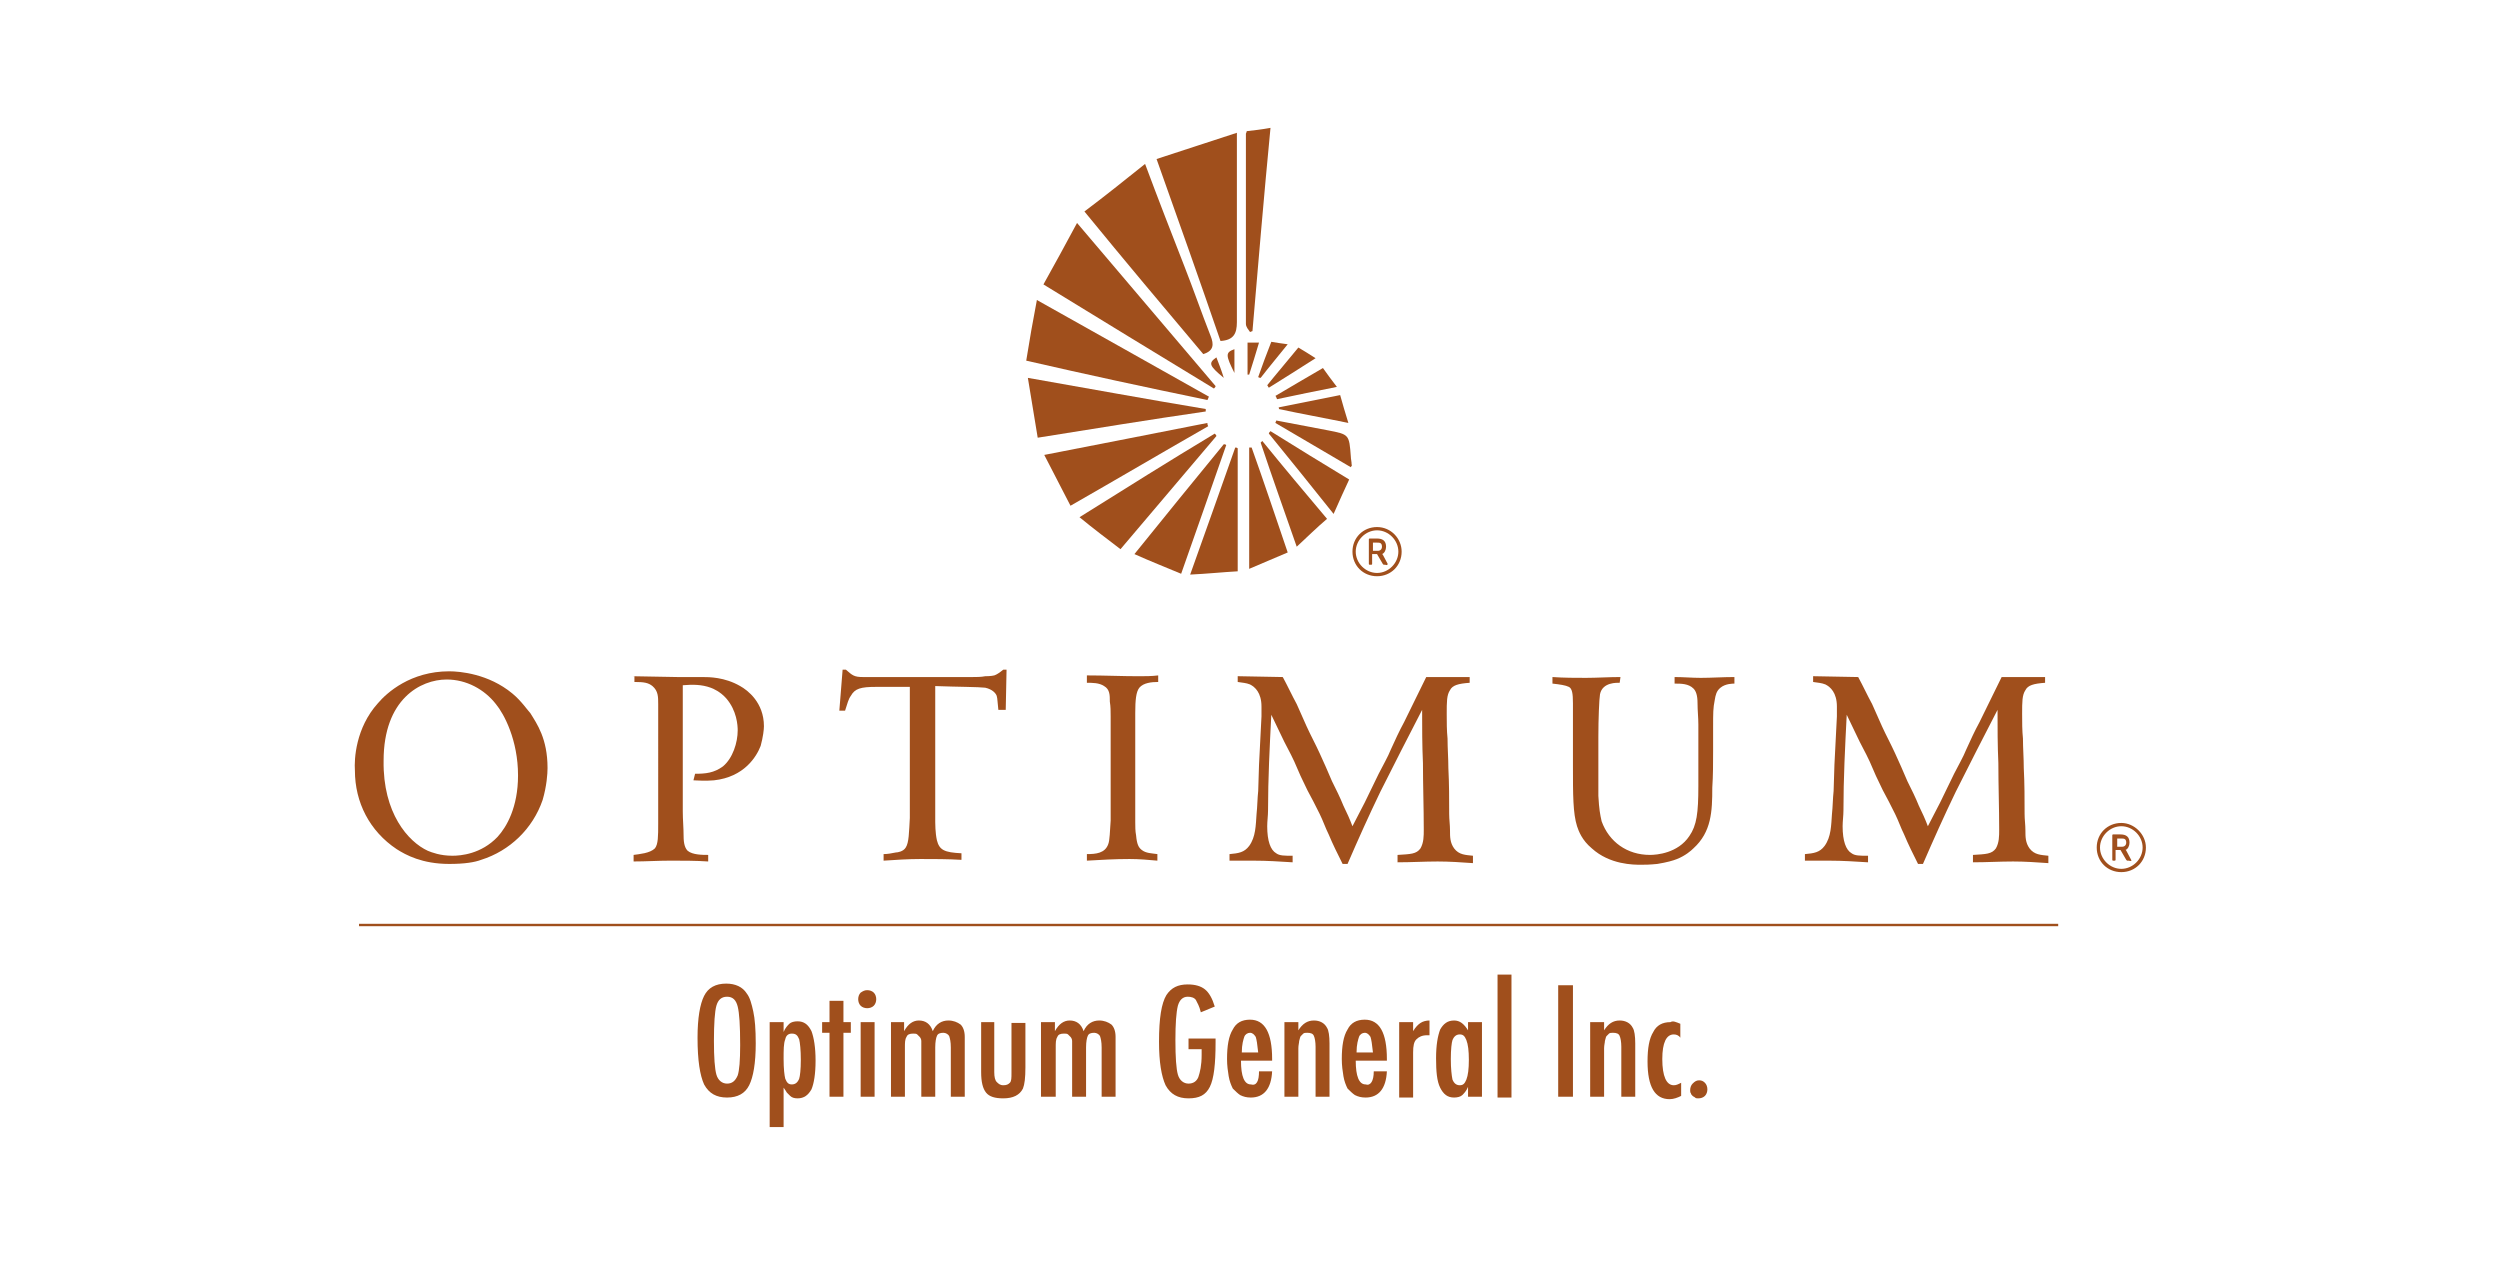 <?xml version="1.0" encoding="utf-8"?>
<!-- Generator: Adobe Illustrator 26.0.3, SVG Export Plug-In . SVG Version: 6.00 Build 0)  -->
<svg version="1.1" id="Layer_1" xmlns="http://www.w3.org/2000/svg" xmlns:xlink="http://www.w3.org/1999/xlink" x="0px" y="0px"
	 viewBox="0 0 305 155" style="enable-background:new 0 0 305 155;" xml:space="preserve">
<style type="text/css">
	.st0{fill:#A04F1C;}
</style>
<g>
	<path class="st0" d="M251.1,113c-69.1,0-138.2,0-207.3,0c0-0.1,0-0.2,0-0.3c69.1,0,138.2,0,207.3,0
		C251.1,112.8,251.1,112.9,251.1,113z"/>
	<path class="st0" d="M141.1,19.4c3.3-1.1,6.5-2.1,9.8-3.2c0,1.4,0,2.7,0,3.9c0,6.4,0,12.8,0,19.2c0,1.4-0.4,2.2-2,2.3
		C146.4,34.3,143.8,27,141.1,19.4z"/>
	<path class="st0" d="M139.7,20c1.6,4.3,3.2,8.4,4.8,12.5c1.1,2.8,2.1,5.7,3.2,8.5c0.4,1,0.4,1.8-0.9,2.2
		c-4.8-5.7-9.6-11.4-14.5-17.4C134.7,24,137.2,22,139.7,20z"/>
	<path class="st0" d="M148.1,47.4c-6.9-4.2-13.8-8.4-20.8-12.7c1.4-2.5,2.7-4.9,4.1-7.5c5.7,6.7,11.3,13.3,16.9,19.9
		C148.3,47.2,148.2,47.3,148.1,47.4z"/>
	<path class="st0" d="M125.2,44c0.4-2.5,0.8-4.8,1.3-7.4c7.1,4,14.1,7.9,21,11.8c-0.1,0.1-0.1,0.3-0.2,0.4
		C140,47.3,132.6,45.7,125.2,44z"/>
	<path class="st0" d="M126.6,53.4c-0.4-2.5-0.8-4.8-1.2-7.3c7.4,1.3,14.5,2.6,21.7,3.8c0,0.1,0,0.2,0,0.3
		C140.2,51.2,133.5,52.3,126.6,53.4z"/>
	<path class="st0" d="M147.4,52c-5.6,3.2-11.2,6.5-16.8,9.7c-1.1-2.1-2.1-4.1-3.2-6.2c6.7-1.3,13.3-2.6,19.9-3.9
		C147.3,51.7,147.3,51.8,147.4,52z"/>
	<path class="st0" d="M148.4,53.2c-3.9,4.6-7.7,9.1-11.7,13.8c-1.7-1.3-3.3-2.5-5-3.9c5.6-3.5,11-6.9,16.5-10.2
		C148.3,53,148.4,53.1,148.4,53.2z"/>
	<path class="st0" d="M149.6,54.3c-1.8,5.2-3.6,10.3-5.5,15.7c-1.9-0.8-3.7-1.5-5.7-2.4c3.7-4.6,7.3-9,10.9-13.4
		C149.4,54.2,149.5,54.2,149.6,54.3z"/>
	<path class="st0" d="M152.1,16c0.9-0.1,1.8-0.2,2.9-0.4c-0.8,8.3-1.5,16.6-2.2,24.8c-0.1,0-0.2,0.1-0.3,0.1c-0.2-0.3-0.5-0.6-0.5-1
		c0-7.7,0-15.5,0-23.2C152,16.3,152.1,16.1,152.1,16z"/>
	<path class="st0" d="M151,54.7c0,4.9,0,9.9,0,15c-1.8,0.1-3.7,0.3-5.8,0.4c1.9-5.3,3.7-10.4,5.5-15.5
		C150.8,54.6,150.9,54.6,151,54.7z"/>
	<path class="st0" d="M152.7,54.6c1.5,4.2,2.9,8.4,4.4,12.8c-1.6,0.7-3.1,1.3-4.7,2c0-5,0-9.9,0-14.8
		C152.4,54.6,152.5,54.6,152.7,54.6z"/>
	<path class="st0" d="M161.9,63.3c-1.3,1.1-2.4,2.2-3.7,3.4c-1.5-4.3-3-8.5-4.4-12.7c0.1-0.1,0.1-0.1,0.2-0.2
		C156.6,57,159.2,60.1,161.9,63.3z"/>
	<path class="st0" d="M155,52.6c3.2,2,6.3,3.9,9.6,5.9c-0.6,1.3-1.2,2.6-1.9,4.2c-2.7-3.4-5.3-6.6-7.9-9.8
		C154.8,52.8,154.9,52.7,155,52.6z"/>
	<path class="st0" d="M164.8,57c-3.1-1.8-6.1-3.6-9.2-5.4c0-0.1,0.1-0.2,0.1-0.3c2.1,0.4,4.2,0.8,6.3,1.2c2.6,0.5,2.6,0.5,2.8,3.2
		c0,0.3,0.1,0.6,0.1,1C165,56.7,164.9,56.8,164.8,57z"/>
	<path class="st0" d="M156,49.7c2.5-0.5,5-1,7.5-1.5c0.3,1.1,0.6,2.1,1,3.4c-2.9-0.6-5.7-1.1-8.5-1.7C156.1,49.9,156,49.8,156,49.7z
		"/>
	<path class="st0" d="M155.6,48.3c1.9-1.1,3.7-2.2,5.8-3.4c0.5,0.7,1,1.4,1.7,2.3c-2.6,0.5-4.9,1-7.3,1.5
		C155.7,48.5,155.7,48.4,155.6,48.3z"/>
	<path class="st0" d="M154.6,47c1.2-1.5,2.5-3,3.8-4.6c0.7,0.4,1.3,0.8,2.1,1.3c-2,1.3-3.8,2.4-5.7,3.6
		C154.7,47.2,154.7,47.1,154.6,47z"/>
	<path class="st0" d="M153.5,46c0.5-1.4,1-2.8,1.6-4.3c0.6,0.1,1.2,0.2,2,0.3c-1.2,1.5-2.3,2.8-3.3,4.1
		C153.6,46.1,153.5,46,153.5,46z"/>
	<path class="st0" d="M152.2,41.8c0.4,0,0.8,0,1.4,0c-0.4,1.4-0.8,2.6-1.2,3.9c-0.1,0-0.1,0-0.2,0C152.2,44.4,152.2,43.1,152.2,41.8
		z"/>
	<path class="st0" d="M150.6,45.5c-1.1-2.2-1.1-2.5,0-2.9C150.6,43.5,150.6,44.4,150.6,45.5z"/>
	<path class="st0" d="M148.4,43.6c0.3,0.8,0.6,1.5,0.9,2.5C147.5,44.6,147.4,44.3,148.4,43.6z"/>
</g>
<path class="st0" d="M168,64.3c-1.7,0-3,1.3-3,3c0,1.7,1.3,3,3,3c1.7,0,3-1.3,3-3C171,65.7,169.7,64.3,168,64.3z M170.6,67.3
	c0,1.4-1.2,2.6-2.6,2.6c-1.4,0-2.6-1.2-2.6-2.6c0-1.4,1.2-2.6,2.6-2.6C169.4,64.7,170.6,65.9,170.6,67.3z M169.3,68.8
	c-0.7-1.3-0.6-1.2-0.7-1.2c0.3-0.1,0.5-0.5,0.5-0.9c0-0.7-0.4-1-1.1-1h-0.9c-0.1,0-0.1,0.1-0.1,0.1v3c0,0.1,0.1,0.1,0.1,0.1h0.2
	c0.1,0,0.1-0.1,0.1-0.1v-1.2h0.6l0.7,1.2c0,0,0.1,0.1,0.1,0.1h0.2C169.2,69,169.3,68.9,169.3,68.8L169.3,68.8z M168.1,67.2h-0.6v-1
	h0.5c0.3,0,0.6,0,0.6,0.5C168.6,67,168.4,67.2,168.1,67.2L168.1,67.2z"/>
<path class="st0" d="M258.8,100.4c-1.7,0-3,1.3-3,3c0,1.7,1.3,3,3,3s3-1.3,3-3C261.8,101.8,260.4,100.4,258.8,100.4z M261.4,103.4
	c0,1.4-1.2,2.6-2.6,2.6c-1.4,0-2.6-1.2-2.6-2.6c0-1.4,1.2-2.6,2.6-2.6C260.2,100.8,261.4,102,261.4,103.4z M260,104.9
	c-0.7-1.3-0.6-1.2-0.7-1.2c0.3-0.1,0.5-0.5,0.5-0.9c0-0.7-0.4-1-1.1-1h-0.9c-0.1,0-0.1,0.1-0.1,0.1v3c0,0.1,0.1,0.1,0.1,0.1h0.2
	c0.1,0,0.1-0.1,0.1-0.1v-1.2h0.6l0.7,1.2c0,0,0.1,0.1,0.1,0.1h0.2C260,105.1,260.1,105,260,104.9L260,104.9z M258.9,103.3h-0.6v-1
	h0.5c0.3,0,0.6,0,0.6,0.5C259.4,103.1,259.2,103.3,258.9,103.3L258.9,103.3z"/>
<g>
	<path class="st0" d="M46.1,85.8c1.1-1.3,4-3.9,8.7-3.9c1.3,0,4.8,0.3,7.7,2.7c1.1,0.9,1.9,2.1,2.2,2.4c0.8,1.3,2.1,3.1,2.1,6.7
		c0,0.7-0.1,2.2-0.6,3.9c-1.2,3.5-4,6.2-7.5,7.3c-0.8,0.3-2,0.5-3.9,0.5c-3.3,0-5.3-1.1-6.4-1.8c-3.3-2.2-5.1-5.7-5.1-9.6
		C43.2,92.6,43.4,88.8,46.1,85.8z M52.2,103.8c0.5,0.2,1.5,0.6,3,0.6c1,0,3.5-0.2,5.5-2.3c1.1-1.2,2.5-3.6,2.5-7.5
		c0-4.3-1.7-7.5-2.7-8.7c-1.4-1.8-3.6-3-6-3c-3.2,0-7.7,2.4-7.7,9.9C46.7,99.2,49.8,102.7,52.2,103.8z"/>
	<path class="st0" d="M77.2,82.5l5.5,0.1h3c0.8,0,2.7,0,4.6,1.1c0.9,0.5,2.9,2,2.9,4.9c0,0.4-0.1,1.3-0.4,2.4
		c-0.5,1.3-2,3.8-5.7,4.2c-1,0.1-2.3,0-2.5,0l0.2-0.8c1.3,0,2.3-0.1,3.4-0.9c1.2-1,1.8-2.9,1.8-4.4c0-0.6-0.1-2.4-1.4-3.9
		c-0.7-0.8-1.6-1.2-1.9-1.3c-1.1-0.4-2.2-0.4-3.4-0.3v15.4c0,1,0.1,2,0.1,3c0,1,0.2,1.5,0.5,1.8c0.6,0.5,1.8,0.5,2.5,0.5v0.8
		c-1.5-0.1-3.1-0.1-4.6-0.1c-1.5,0-3,0.1-4.5,0.1v-0.8c0.7-0.1,2-0.2,2.6-0.8c0.4-0.5,0.4-1.5,0.4-3V89.4c0-1.2,0-2.3,0-3.5
		c0-0.9,0-1.6-0.7-2.2c-0.5-0.4-1-0.5-2.2-0.5V82.5z"/>
	<path class="st0" d="M103.2,81.7c0.8,0.7,1,0.9,2.1,0.9c0.4,0,0.8,0,1.2,0h12.1c0.5,0,1.1,0,1.6-0.1c0.1,0,0.7,0,1.1-0.1
		c0.3-0.1,0.6-0.3,1.1-0.7h0.4l-0.1,4.9h-0.9c-0.1-0.8-0.1-1.4-0.2-1.7c-0.1-0.3-0.5-0.8-1.4-1c-0.8-0.1-3.4-0.1-6.1-0.2v16.6
		c0,0.1,0,1.3,0.2,2.2c0.3,1.2,0.9,1.5,3,1.6v0.8c-1.7-0.1-3.3-0.1-5-0.1c-1.5,0-3,0.1-4.5,0.2l0-0.8c0.5,0,1-0.1,1.5-0.2
		c0.2,0,0.9-0.1,1.2-0.6c0.4-0.6,0.4-1.9,0.5-3.6v-16h-4.1c-1.9,0-2.6,0.2-3.1,1.1c-0.3,0.4-0.4,0.9-0.7,1.8h-0.7l0.4-5H103.2z"/>
	<path class="st0" d="M132.6,82.4c2.1,0,4.3,0.1,6.3,0.1c0.8,0,1.6,0,2.4-0.1l0,0.8c-0.8,0-1.8,0.1-2.3,0.7
		c-0.4,0.5-0.5,1.5-0.5,3.1v13.3c0,0.5,0,1.1,0.1,1.6c0.1,1.1,0.3,1.5,0.7,1.8c0.5,0.4,1.2,0.4,1.9,0.5v0.8
		c-1.1-0.1-2.2-0.2-3.4-0.2c-1.8,0-3.5,0.1-5.2,0.2v-0.8c1.1,0,2.2-0.1,2.6-1.2c0.2-0.5,0.2-1.6,0.3-2.9V87.4c0-0.6,0-1.2-0.1-1.8
		c0-0.8,0-1.5-0.7-1.9c-0.6-0.4-1.4-0.4-2.1-0.4V82.4z"/>
	<path class="st0" d="M151.2,82.5l5.3,0.1c0.6,1.1,1.1,2.2,1.7,3.3c0.4,0.9,0.8,1.8,1.2,2.7c0.5,1.1,1.1,2.2,1.6,3.3
		c0.5,1.1,1,2.2,1.5,3.4c0.5,1,1,2,1.4,3c0.4,0.8,0.8,1.7,1.1,2.5c0.5-1,1-1.9,1.5-2.9c0.6-1.2,1.1-2.3,1.7-3.5c0.5-1,1.1-2,1.5-3
		c0.5-1.1,1-2.2,1.6-3.3c0.9-1.8,1.8-3.7,2.7-5.5h5.3v0.7c-1.4,0.1-2.1,0.3-2.4,0.9c-0.4,0.6-0.4,1.4-0.4,2.9c0,1,0,2,0.1,3
		c0,1.2,0.1,2.4,0.1,3.6c0.1,1.9,0.1,3.8,0.1,5.6c0,0.7,0.1,1.3,0.1,2c0,0.8,0,1.5,0.5,2.2c0.6,0.8,1.4,0.8,2.3,0.9v0.9
		c-1.4-0.1-2.9-0.2-4.3-0.2c-1.6,0-3.2,0.1-4.9,0.1v-0.9c1.6-0.1,2.3-0.1,2.8-0.8c0.4-0.7,0.4-1.5,0.4-2.3c0-2.7-0.1-5.4-0.1-8.1
		c-0.1-2.2-0.1-4.3-0.1-6.5c-1.7,3.3-3.4,6.6-5.1,10c-1.4,2.9-2.7,5.8-4,8.8l-0.6,0c-0.6-1.2-1.2-2.4-1.7-3.6
		c-0.4-0.8-0.7-1.7-1.1-2.5c-0.5-1-1-2-1.5-2.9c-0.6-1.2-1.1-2.3-1.6-3.5c-0.5-1.1-1.1-2.1-1.6-3.2c-0.4-0.8-0.8-1.7-1.2-2.5
		c-0.2,3.9-0.4,7.8-0.4,11.7c0,0.6-0.1,1.3-0.1,1.9c0,1.8,0.4,2.9,1.1,3.3c0.4,0.3,1,0.3,2,0.3l0,0.8c-1.6-0.1-3.1-0.2-4.7-0.2
		c-1,0-2,0-3,0l0-0.8c1.1-0.1,1.8-0.2,2.4-1c0.8-1.1,0.8-2.5,0.9-3.9c0.1-0.9,0.1-1.9,0.2-2.8l0.1-3.2c0.1-2,0.2-4,0.3-5.9
		c0-0.4,0-0.8,0-1.2c0-1.7-0.8-2.4-1.4-2.7c-0.5-0.2-0.9-0.2-1.5-0.3V82.5z"/>
	<path class="st0" d="M197.6,83.3c-0.3,0-2.1-0.1-2.4,1.4c-0.1,0.6-0.2,3-0.2,5.2v7.2c0.1,1.7,0.2,2.2,0.4,3.1
		c0.9,2.5,3.1,4.1,5.9,4.1c0.8,0,3.4-0.2,4.8-2.3c0.9-1.3,1.1-2.8,1.1-6.1v-7.5c0-0.9-0.1-1.7-0.1-2.6c0-1-0.2-1.5-0.5-1.8
		c-0.6-0.6-1.5-0.6-2.3-0.6v-0.8c1.1,0,2.1,0.1,3.2,0.1c1.3,0,2.7-0.1,4.1-0.1l0,0.8c-0.2,0-1.1,0-1.7,0.5c-0.5,0.4-0.6,0.9-0.7,1.5
		c-0.2,1-0.2,1.5-0.2,3.4v2.8c0,1.5,0,3-0.1,4.5c0,2.9-0.1,5.4-2.3,7.4c-0.3,0.3-1,0.9-2,1.3c-0.5,0.2-1.2,0.4-2.4,0.6
		c-1,0.1-1.5,0.1-2,0.1c-0.9,0-3.8,0-6-2c-1.2-1-1.6-2.1-1.8-2.7c-0.5-1.6-0.5-3.8-0.5-7.4c0-0.9,0-1.8,0-2.7v-4.9
		c0-1.2-0.1-1.8-0.5-2c-0.4-0.2-1.1-0.3-2-0.4v-0.8c1.4,0.1,2.8,0.1,4.1,0.1s2.8-0.1,4.2-0.1L197.6,83.3z"/>
	<path class="st0" d="M221.4,82.5l5.3,0.1c0.6,1.1,1.1,2.2,1.7,3.3c0.4,0.9,0.8,1.8,1.2,2.7c0.5,1.1,1.1,2.2,1.6,3.3
		c0.5,1.1,1,2.2,1.5,3.4c0.5,1,1,2,1.4,3c0.4,0.8,0.8,1.7,1.1,2.5c0.5-1,1-1.9,1.5-2.9c0.6-1.2,1.1-2.3,1.7-3.5c0.5-1,1.1-2,1.5-3
		c0.5-1.1,1-2.2,1.6-3.3c0.9-1.8,1.8-3.7,2.7-5.5h5.3v0.7c-1.4,0.1-2.1,0.3-2.4,0.9c-0.4,0.6-0.4,1.4-0.4,2.9c0,1,0,2,0.1,3
		c0,1.2,0.1,2.4,0.1,3.6c0.1,1.9,0.1,3.8,0.1,5.6c0,0.7,0.1,1.3,0.1,2c0,0.8,0,1.5,0.5,2.2c0.6,0.8,1.4,0.8,2.3,0.9v0.9
		c-1.4-0.1-2.9-0.2-4.3-0.2c-1.6,0-3.2,0.1-4.9,0.1v-0.9c1.6-0.1,2.3-0.1,2.8-0.8c0.4-0.7,0.4-1.5,0.4-2.3c0-2.7-0.1-5.4-0.1-8.1
		c-0.1-2.2-0.1-4.3-0.1-6.5c-1.7,3.3-3.4,6.6-5.1,10c-1.4,2.9-2.7,5.8-4,8.8l-0.6,0c-0.6-1.2-1.2-2.4-1.7-3.6
		c-0.4-0.8-0.7-1.7-1.1-2.5c-0.5-1-1-2-1.5-2.9c-0.6-1.2-1.1-2.3-1.6-3.5c-0.5-1.1-1.1-2.1-1.6-3.2c-0.4-0.8-0.8-1.7-1.2-2.5
		c-0.2,3.9-0.4,7.8-0.4,11.7c0,0.6-0.1,1.3-0.1,1.9c0,1.8,0.4,2.9,1.1,3.3c0.4,0.3,1,0.3,2,0.3l0,0.8c-1.6-0.1-3.1-0.2-4.7-0.2
		c-1,0-2,0-3,0l0-0.8c1.1-0.1,1.8-0.2,2.4-1c0.8-1.1,0.8-2.5,0.9-3.9c0.1-0.9,0.1-1.9,0.2-2.8l0.1-3.2c0.1-2,0.2-4,0.3-5.9
		c0-0.4,0-0.8,0-1.2c0-1.7-0.8-2.4-1.4-2.7c-0.5-0.2-0.9-0.2-1.5-0.3V82.5z"/>
</g>
<g>
	<path class="st0" d="M92.2,127.3c0,2.4-0.3,4.1-0.8,5.1c-0.5,1-1.4,1.5-2.7,1.5c-1.3,0-2.2-0.5-2.8-1.6c-0.5-1.1-0.8-2.9-0.8-5.7
		c0-2.4,0.3-4.1,0.8-5.1c0.5-1,1.4-1.5,2.7-1.5c1.1,0,2,0.4,2.5,1.2c0.4,0.5,0.6,1.3,0.8,2.2C92.1,124.3,92.2,125.6,92.2,127.3z
		 M90.3,127.5c0-2.4-0.1-3.9-0.3-4.7c-0.2-0.8-0.6-1.2-1.3-1.2c-0.7,0-1.1,0.4-1.3,1.1c-0.2,0.7-0.3,2.2-0.3,4.3
		c0,2,0.1,3.4,0.3,4.1c0.2,0.7,0.7,1.1,1.3,1.1c0.6,0,1-0.3,1.3-1C90.2,130.6,90.3,129.4,90.3,127.5z"/>
	<path class="st0" d="M93.9,137.5v-12.8h1.7v1.2c0.2-0.5,0.5-0.8,0.7-1s0.6-0.3,1-0.3c0.8,0,1.3,0.4,1.7,1.2c0.3,0.8,0.5,2,0.5,3.6
		c0,1.6-0.2,2.8-0.5,3.5c-0.4,0.7-0.9,1.1-1.7,1.1c-0.4,0-0.7-0.1-0.9-0.3c-0.1-0.1-0.2-0.2-0.4-0.4c-0.1-0.2-0.2-0.3-0.4-0.6v4.8
		H93.9z M97.7,129.3c0-1.2-0.1-2.1-0.2-2.5c-0.2-0.5-0.4-0.7-0.9-0.7c-0.4,0-0.7,0.2-0.8,0.7c-0.2,0.5-0.2,1.3-0.2,2.4
		c0,1.2,0.1,2,0.2,2.4c0.2,0.5,0.4,0.7,0.8,0.7c0.4,0,0.7-0.2,0.9-0.7C97.6,131.3,97.7,130.5,97.7,129.3z"/>
	<path class="st0" d="M101.2,122.1h1.7v2.6h0.9v1.3h-0.9v7.8h-1.7V126h-0.9v-1.3h0.9V122.1z"/>
	<path class="st0" d="M105.8,120.8c0.3,0,0.6,0.1,0.8,0.3s0.3,0.5,0.3,0.8c0,0.3-0.1,0.6-0.3,0.8s-0.5,0.3-0.8,0.3
		c-0.3,0-0.6-0.1-0.8-0.3c-0.2-0.2-0.3-0.5-0.3-0.8c0-0.3,0.1-0.6,0.3-0.8C105.3,120.9,105.5,120.8,105.8,120.8z M105,124.7h1.7v9.1
		H105V124.7z"/>
	<path class="st0" d="M108.6,124.7h1.7v1.1c0.5-0.9,1.1-1.3,1.8-1.3c0.8,0,1.4,0.4,1.7,1.3c0.4-0.9,1.1-1.3,1.9-1.3
		c0.6,0,1.1,0.2,1.5,0.5c0.3,0.3,0.5,0.8,0.5,1.5v7.3H116v-6c0-0.7-0.1-1.1-0.2-1.4c-0.1-0.2-0.4-0.4-0.7-0.4
		c-0.4,0-0.7,0.1-0.8,0.4c-0.1,0.2-0.2,0.7-0.2,1.4v6h-1.7v-6c0-0.3,0-0.6,0-0.8s-0.1-0.4-0.2-0.5c-0.1-0.1-0.2-0.2-0.3-0.3
		c-0.1-0.1-0.3-0.1-0.5-0.1c-0.4,0-0.7,0.1-0.8,0.4c-0.2,0.3-0.2,0.7-0.2,1.3v6h-1.7V124.7z"/>
	<path class="st0" d="M119.6,124.7h1.7v6.1c0,0.6,0.1,1,0.3,1.2c0.2,0.2,0.4,0.4,0.8,0.4c0.4,0,0.6-0.1,0.8-0.3
		c0.2-0.2,0.2-0.6,0.2-1.2v-0.7v-5.4h1.7v5.4c0,1.3-0.1,2.1-0.3,2.6c-0.4,0.8-1.2,1.2-2.4,1.2c-1,0-1.7-0.2-2.1-0.7
		c-0.4-0.5-0.6-1.3-0.6-2.5V124.7z"/>
	<path class="st0" d="M127,124.7h1.7v1.1c0.5-0.9,1.1-1.3,1.8-1.3c0.8,0,1.4,0.4,1.7,1.3c0.4-0.9,1.1-1.3,1.9-1.3
		c0.6,0,1.1,0.2,1.5,0.5c0.3,0.3,0.5,0.8,0.5,1.5v7.3h-1.7v-6c0-0.7-0.1-1.1-0.2-1.4c-0.1-0.2-0.4-0.4-0.7-0.4
		c-0.4,0-0.7,0.1-0.8,0.4c-0.1,0.2-0.2,0.7-0.2,1.4v6h-1.7v-6c0-0.3,0-0.6,0-0.8c0-0.2-0.1-0.4-0.2-0.5c-0.1-0.1-0.2-0.2-0.3-0.3
		c-0.1-0.1-0.3-0.1-0.5-0.1c-0.4,0-0.7,0.1-0.8,0.4c-0.2,0.3-0.2,0.7-0.2,1.3v6H127V124.7z"/>
	<path class="st0" d="M145,126.7h3.3v0.5c0,2.6-0.2,4.4-0.7,5.4c-0.5,1-1.3,1.4-2.6,1.4c-1.3,0-2.2-0.5-2.8-1.6
		c-0.5-1.1-0.8-2.8-0.8-5.3c0-2.9,0.3-4.7,0.9-5.7c0.6-0.9,1.4-1.3,2.6-1.3c0.9,0,1.6,0.2,2.1,0.6c0.5,0.4,0.9,1.1,1.2,2.1l-1.7,0.7
		c-0.1-0.4-0.2-0.7-0.3-0.9c-0.1-0.2-0.2-0.4-0.3-0.6c-0.2-0.3-0.6-0.4-1-0.4c-0.6,0-1,0.4-1.2,1.1c-0.2,0.8-0.3,2.2-0.3,4.2
		c0,2.1,0.1,3.5,0.3,4.2c0.2,0.7,0.7,1.1,1.3,1.1c0.6,0,1-0.3,1.2-0.8c0.2-0.6,0.4-1.4,0.4-2.7v-0.4v-0.3H145V126.7z"/>
	<path class="st0" d="M153.6,130.7h1.6c-0.1,2.1-1,3.2-2.6,3.2c-0.5,0-0.9-0.1-1.3-0.3c-0.3-0.2-0.6-0.5-0.9-0.8
		c-0.2-0.4-0.4-0.9-0.5-1.5s-0.2-1.3-0.2-2.1c0-1.6,0.2-2.8,0.7-3.6c0.4-0.8,1.1-1.2,2.1-1.2c1.8,0,2.7,1.6,2.7,4.8v0.2h-3.8
		c0,1.9,0.4,2.9,1.2,2.9C153.3,132.5,153.6,131.9,153.6,130.7z M153.5,128.4c-0.1-1-0.2-1.6-0.3-1.9c-0.2-0.3-0.4-0.5-0.7-0.5
		c-0.3,0-0.6,0.2-0.7,0.5c-0.1,0.3-0.3,0.9-0.3,1.9H153.5z"/>
	<path class="st0" d="M156.7,124.7h1.7v1c0.5-0.8,1.1-1.2,1.9-1.2c0.7,0,1.3,0.3,1.6,0.9c0.2,0.3,0.3,1,0.3,1.9v6.5h-1.7l0-6.1
		c0-0.6-0.1-1.1-0.2-1.3c-0.1-0.3-0.4-0.4-0.8-0.4c-0.2,0-0.4,0-0.5,0.1c-0.1,0.1-0.2,0.2-0.3,0.3c-0.1,0.1-0.1,0.3-0.2,0.6
		c0,0.2-0.1,0.5-0.1,0.9v5.9h-1.7V124.7z"/>
	<path class="st0" d="M167.6,130.7h1.6c-0.1,2.1-1,3.2-2.6,3.2c-0.5,0-0.9-0.1-1.3-0.3c-0.3-0.2-0.6-0.5-0.9-0.8
		c-0.2-0.4-0.4-0.9-0.5-1.5c-0.1-0.6-0.2-1.3-0.2-2.1c0-1.6,0.2-2.8,0.7-3.6c0.4-0.8,1.1-1.2,2.1-1.2c1.8,0,2.7,1.6,2.7,4.8v0.2
		h-3.8c0,1.9,0.4,2.9,1.2,2.9C167.2,132.5,167.6,131.9,167.6,130.7z M167.5,128.4c-0.1-1-0.2-1.6-0.3-1.9c-0.2-0.3-0.4-0.5-0.7-0.5
		c-0.3,0-0.6,0.2-0.7,0.5c-0.1,0.3-0.3,0.9-0.3,1.9H167.5z"/>
	<path class="st0" d="M170.7,124.7h1.7v1.1c0.3-0.5,0.6-0.8,0.9-1c0.3-0.2,0.7-0.3,1.1-0.3v1.8c-0.1,0-0.2,0-0.3,0
		c-0.6,0-1,0.2-1.3,0.5c-0.3,0.3-0.4,0.8-0.4,1.6v5.5h-1.7V124.7z"/>
	<path class="st0" d="M180.8,124.7v9.1h-1.7v-1.2c-0.2,0.5-0.5,0.8-0.7,1c-0.2,0.2-0.6,0.3-1,0.3c-0.8,0-1.3-0.4-1.7-1.2
		c-0.4-0.8-0.5-2-0.5-3.6c0-1.6,0.2-2.7,0.5-3.5c0.4-0.7,0.9-1.1,1.7-1.1c0.7,0,1.2,0.4,1.7,1.2v-1H180.8z M177,129.2
		c0,1.2,0.1,2,0.2,2.5c0.2,0.5,0.5,0.7,0.9,0.7c0.4,0,0.6-0.2,0.8-0.7c0.2-0.5,0.3-1.3,0.3-2.4c0-1.1-0.1-1.9-0.3-2.4
		c-0.2-0.5-0.4-0.7-0.8-0.7c-0.4,0-0.7,0.2-0.9,0.7C177.1,127.2,177,128,177,129.2z"/>
	<path class="st0" d="M182.7,118.9h1.7v15h-1.7V118.9z"/>
	<path class="st0" d="M190.1,120.2h1.8v13.6h-1.8V120.2z"/>
	<path class="st0" d="M194,124.7h1.7v1c0.5-0.8,1.1-1.2,1.9-1.2c0.7,0,1.3,0.3,1.6,0.9c0.2,0.3,0.3,1,0.3,1.9v6.5h-1.7l0-6.1
		c0-0.6-0.1-1.1-0.2-1.3c-0.1-0.3-0.4-0.4-0.8-0.4c-0.2,0-0.4,0-0.5,0.1c-0.1,0.1-0.2,0.2-0.3,0.3c-0.1,0.1-0.1,0.3-0.2,0.6
		c0,0.2-0.1,0.5-0.1,0.9v5.9H194V124.7z"/>
	<path class="st0" d="M205,124.9v1.7c-0.2-0.3-0.5-0.4-0.8-0.4c-0.9,0-1.4,1-1.4,3c0,2.1,0.5,3.2,1.4,3.2c0.3,0,0.5-0.1,0.9-0.3v1.6
		c-0.4,0.2-0.9,0.4-1.4,0.4c-1.8,0-2.7-1.5-2.7-4.6c0-1.6,0.2-2.8,0.7-3.6c0.4-0.8,1.1-1.2,2.1-1.2
		C204.1,124.5,204.5,124.7,205,124.9z"/>
	<path class="st0" d="M207.3,131.8c0.3,0,0.5,0.1,0.7,0.3c0.2,0.2,0.3,0.5,0.3,0.8c0,0.3-0.1,0.6-0.3,0.8c-0.2,0.2-0.5,0.3-0.8,0.3
		c-0.2,0-0.3,0-0.4-0.1c-0.1-0.1-0.2-0.1-0.3-0.2c-0.1-0.1-0.2-0.2-0.2-0.3c-0.1-0.1-0.1-0.3-0.1-0.4c0-0.3,0.1-0.6,0.3-0.8
		C206.8,131.9,207,131.8,207.3,131.8z"/>
</g>
</svg>
